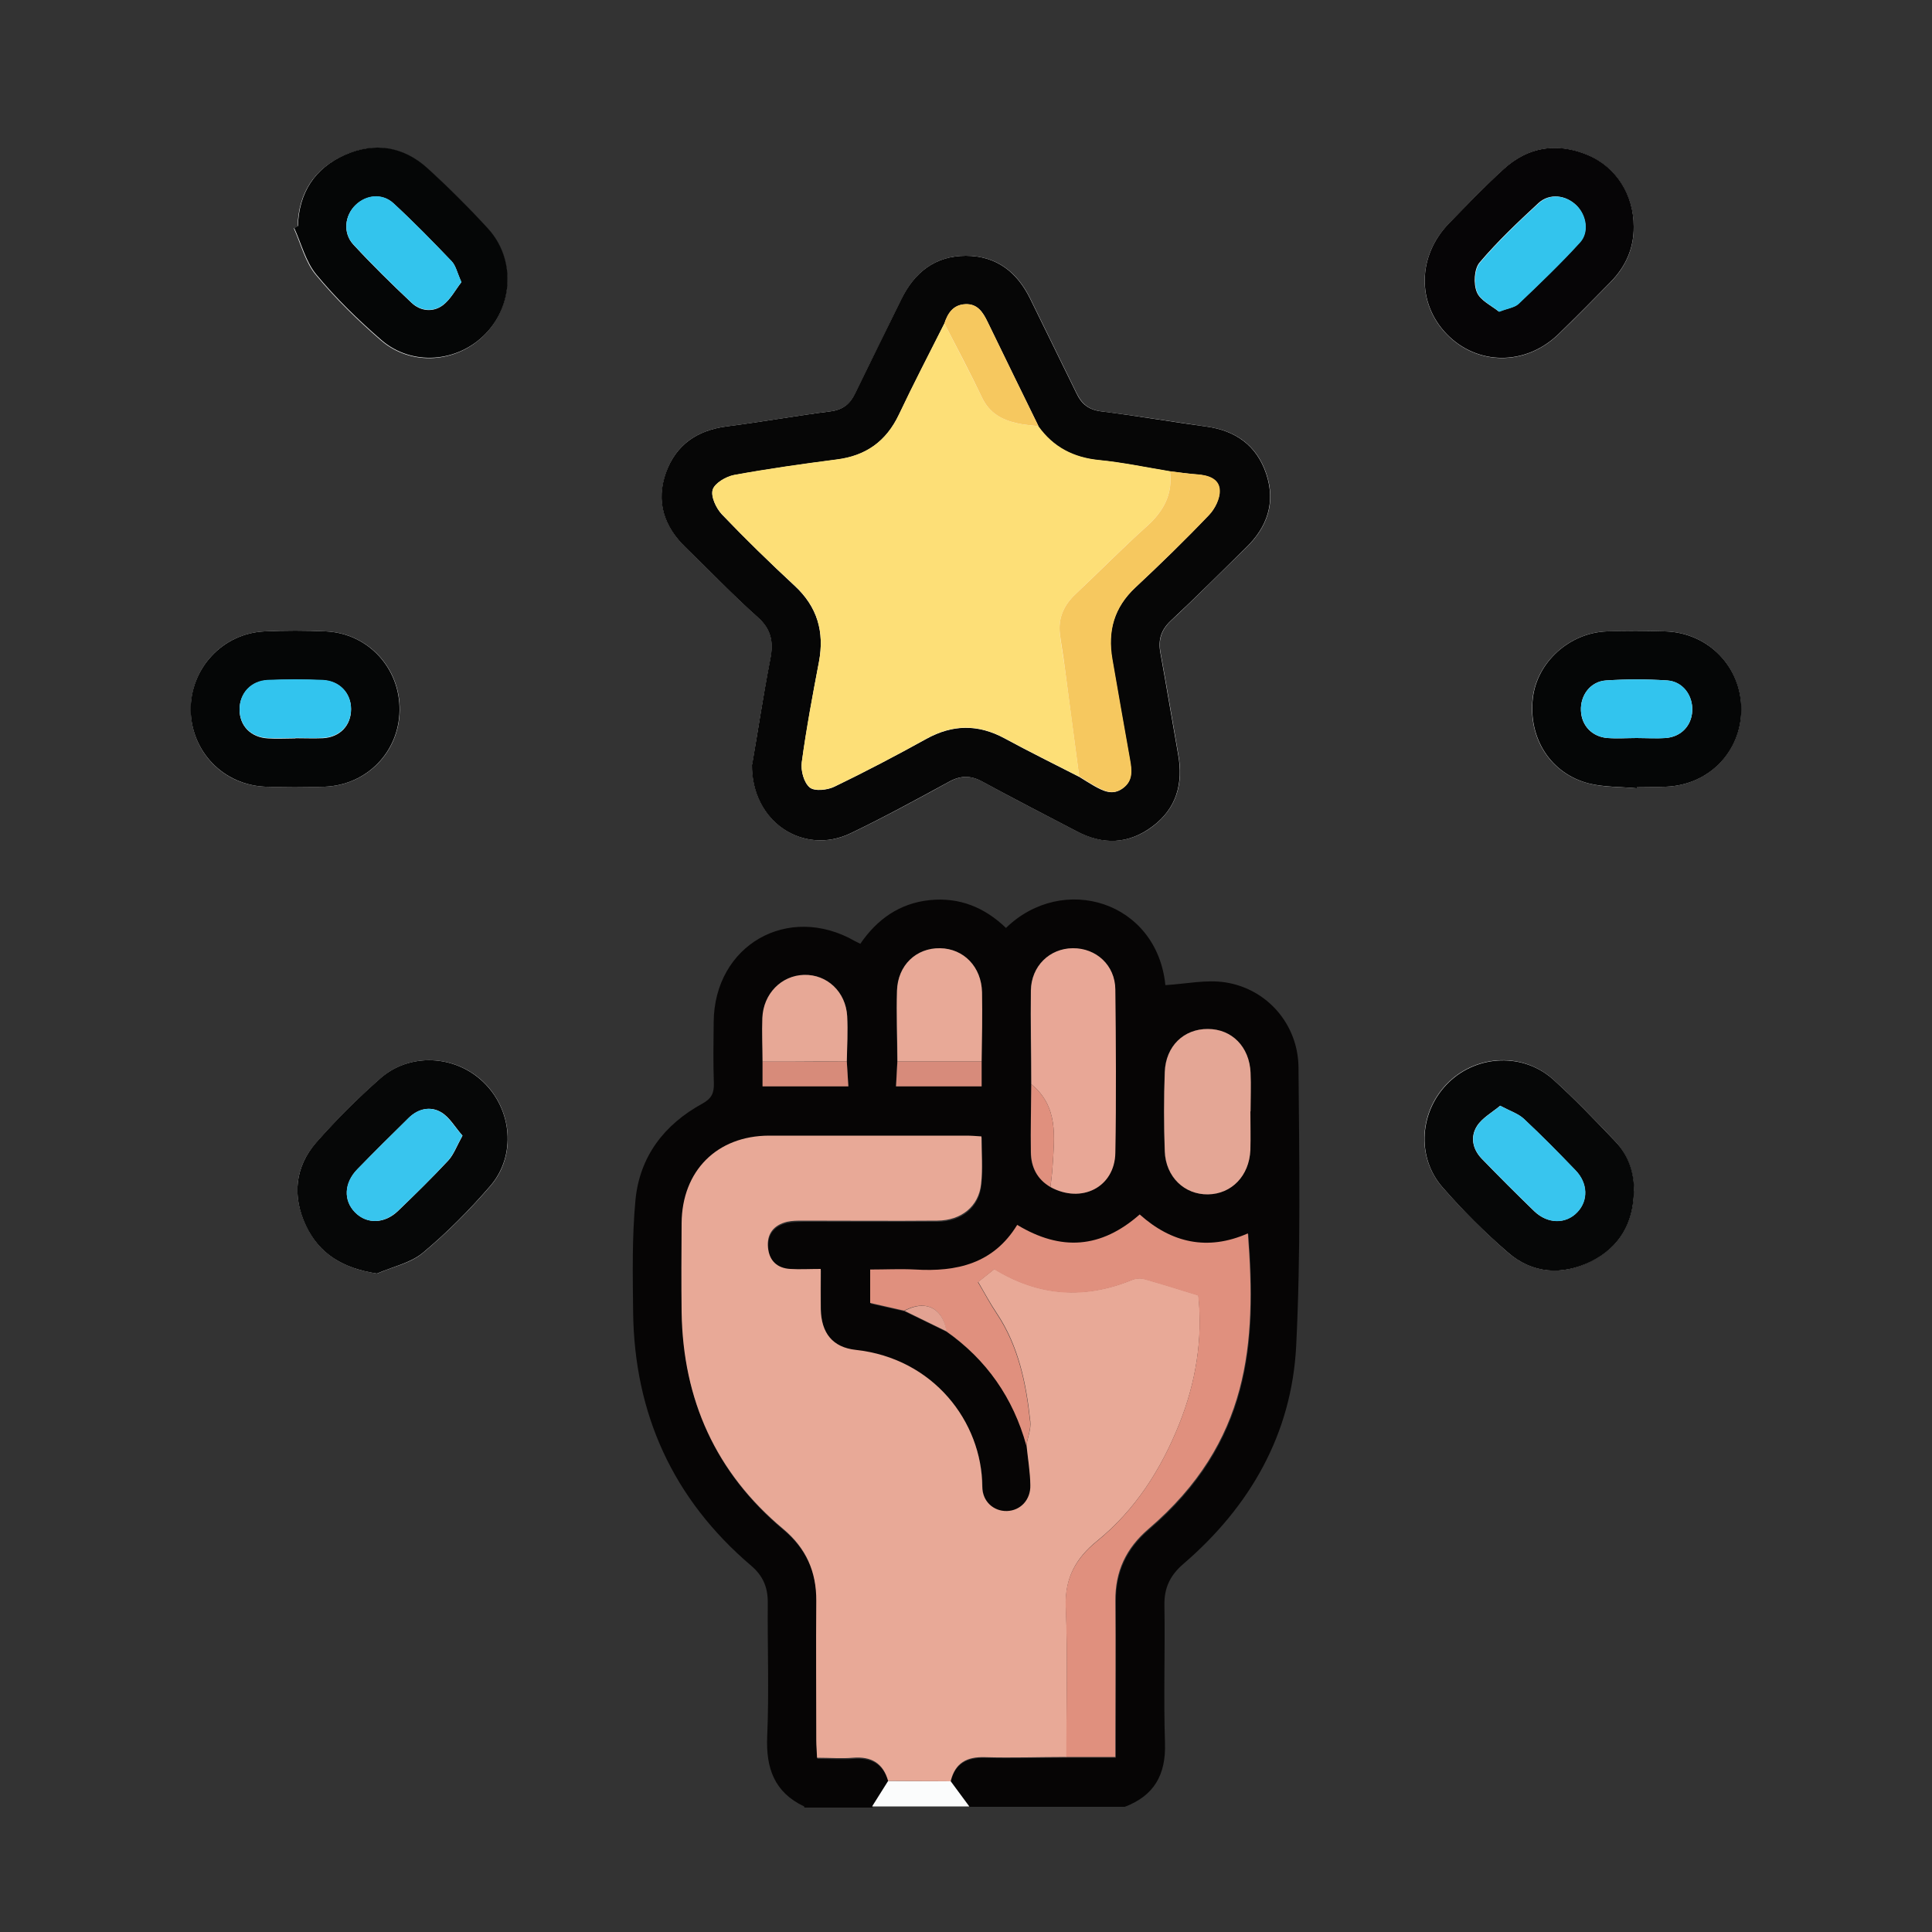 <?xml version="1.0" encoding="UTF-8"?><svg id="a" xmlns="http://www.w3.org/2000/svg" viewBox="0 0 100 100"><rect x="0" y="0" width="100" height="100" fill="#333333" stroke="none"/><defs><style>.c{fill:#060707;}.d{fill:#060505;}.e{fill:#060506;}.f{fill:#060606;}.g{fill:#050606;}.h{fill:#f6c85f;}.i{fill:#e7a896;}.j{fill:#e8a796;}.k{fill:#e8a997;}.l{fill:#e4a695;}.m{fill:#fff;}.n{fill:#fbfcfc;}.o{fill:#fddf77;}.p{fill:#d78b7a;}.q{fill:#d78b7b;}.r{fill:#e0907e;}.s{fill:#e2a292;}.t{fill:#33c4ed;}.u{fill:#38c5ee;}.v{fill:#32c4ee;}</style></defs><g id="b"><g><path class="m" d="M38.93,39.57c-.03,2.98,2.67,4.73,5.11,3.56,1.73-.83,3.42-1.75,5.1-2.67,.6-.33,1.12-.33,1.72,0,1.61,.88,3.25,1.72,4.88,2.57,1.36,.71,2.7,.67,3.93-.26,1.24-.94,1.59-2.23,1.32-3.72-.31-1.76-.6-3.52-.92-5.27-.12-.66,.03-1.17,.54-1.65,1.33-1.24,2.6-2.53,3.9-3.79,1.1-1.07,1.53-2.34,1.04-3.81-.49-1.46-1.57-2.24-3.09-2.45-1.82-.26-3.64-.56-5.46-.79-.64-.08-1-.38-1.27-.93-.79-1.63-1.6-3.25-2.39-4.88-.68-1.4-1.76-2.24-3.34-2.24-1.58,0-2.66,.84-3.34,2.25-.79,1.63-1.6,3.25-2.39,4.87-.26,.55-.64,.85-1.27,.93-1.8,.23-3.58,.55-5.38,.78-1.53,.2-2.63,.94-3.14,2.39-.53,1.49-.11,2.79,1.02,3.88,1.24,1.2,2.44,2.46,3.73,3.61,.71,.63,.82,1.29,.65,2.16-.37,1.91-.67,3.84-.94,5.46Zm45.64,22.09c0-1-.31-1.88-.98-2.6-1.04-1.09-2.08-2.18-3.2-3.19-1.54-1.39-3.91-1.3-5.4,.13-1.52,1.46-1.72,3.86-.33,5.45,1.05,1.19,2.18,2.32,3.37,3.36,1.28,1.11,2.8,1.22,4.3,.48,1.48-.72,2.21-1.98,2.23-3.64Zm-65.05,4.26c.8-.35,1.73-.53,2.37-1.07,1.26-1.05,2.43-2.23,3.5-3.47,1.35-1.57,1.12-3.95-.37-5.38-1.46-1.4-3.81-1.53-5.33-.18-1.17,1.03-2.28,2.14-3.31,3.31-1.12,1.27-1.26,2.78-.54,4.3,.7,1.49,1.95,2.23,3.69,2.49ZM84.56,11.74c0-1.63-.91-3.09-2.38-3.71-1.59-.66-3.07-.44-4.35,.73-.99,.9-1.92,1.87-2.85,2.83-1.62,1.66-1.65,4.12-.1,5.71,1.58,1.63,4.07,1.65,5.77,.02,.93-.89,1.82-1.81,2.72-2.72,.77-.79,1.2-1.73,1.19-2.85Zm-69.14-.03l-.21,.11c.37,.82,.59,1.76,1.15,2.42,1.01,1.22,2.16,2.34,3.36,3.38,1.58,1.36,3.94,1.17,5.38-.31,1.46-1.51,1.56-3.91,.14-5.46-1-1.09-2.04-2.14-3.14-3.13-1.25-1.13-2.74-1.36-4.28-.68-1.57,.7-2.37,1.96-2.42,3.69Zm-.18,29.01c.53,0,1.06,.02,1.59,0,2.17-.09,3.83-1.8,3.86-3.95,.03-2.19-1.63-3.99-3.81-4.09-1.06-.05-2.12-.05-3.18,0-2.18,.1-3.85,1.91-3.82,4.09,.03,2.16,1.69,3.87,3.86,3.95,.5,.02,1.01,0,1.51,0Zm69.47,.08v-.08c.51,0,1.01,.02,1.51,0,2.21-.08,3.89-1.8,3.9-3.99,.01-2.21-1.71-4-3.94-4.05-1-.03-2.01-.03-3.02,0-1.94,.07-3.62,1.61-3.83,3.46-.24,2.07,.92,3.9,2.89,4.41,.8,.21,1.65,.17,2.48,.25Z"/><path class="d" d="M41.62,93.5c-1.54-.73-1.98-1.98-1.91-3.62,.1-2.31,.01-4.64,.03-6.95,0-.78-.25-1.37-.86-1.89-4.04-3.44-6.05-7.85-6.11-13.14-.02-1.92-.06-3.86,.12-5.77,.21-2.26,1.49-3.93,3.47-5.01,.47-.26,.6-.54,.59-1.04-.04-1.06-.02-2.12-.01-3.18,.03-3.98,3.85-6.17,7.31-4.19,.07,.04,.15,.07,.28,.14,.86-1.26,2.03-2.1,3.59-2.26,1.54-.16,2.85,.38,3.95,1.44,2.94-2.86,7.81-1.39,8.25,2.96,1.05-.06,2.12-.3,3.12-.14,2.15,.34,3.75,2.17,3.77,4.4,.04,4.8,.12,9.61-.12,14.41-.23,4.56-2.38,8.31-5.83,11.28-.7,.6-1.01,1.25-.99,2.17,.04,2.37-.05,4.75,.03,7.12,.05,1.63-.56,2.71-2.08,3.29h-8.05l-.96-1.3c.22-.93,.83-1.25,1.77-1.23,1.41,.04,2.81,0,4.22-.01h2.56v-.97c0-2.37,.01-4.75,0-7.12-.01-1.52,.55-2.72,1.72-3.72,5.24-4.49,5.58-9.6,5.14-15.29-2.09,.92-3.96,.49-5.6-.98-2,1.76-4.07,1.91-6.34,.54-1.23,2-3.13,2.44-5.29,2.31-.77-.05-1.54,0-2.32,0v1.73l1.76,.4,2.17,1.06c2.09,1.47,3.47,3.45,4.15,5.91,.07,.69,.18,1.39,.2,2.08,.02,.77-.52,1.31-1.21,1.34-.69,.02-1.27-.5-1.28-1.27-.03-3.36-2.53-6.63-6.54-7.07-1.21-.13-1.79-.88-1.82-2.11-.02-.66,0-1.32,0-2.08-.58,0-1.08,.02-1.58,0-.68-.04-1.09-.42-1.15-1.1-.07-.72,.29-1.18,.98-1.34,.27-.06,.55-.05,.83-.06,2.32,0,4.64,.01,6.95,0,1.25-.01,2.15-.74,2.27-1.9,.09-.79,.02-1.6,.02-2.46-.3-.01-.54-.04-.78-.04-3.41,0-6.81,0-10.22,0-2.69,0-4.5,1.82-4.52,4.53-.01,1.54-.02,3.07,0,4.61,.07,4.52,1.77,8.3,5.25,11.21,1.18,.99,1.73,2.21,1.72,3.73-.02,2.4,0,4.8,0,7.21,0,.29,.02,.58,.04,.91,.69,0,1.27,.04,1.85,0,.94-.08,1.57,.27,1.83,1.2l-.83,1.32h-3.52Zm2.21-38.56c0-.78,.06-1.56,.02-2.34-.07-1.27-1.04-2.17-2.23-2.14-1.18,.03-2.12,.98-2.16,2.23-.03,.75,0,1.51,.01,2.26v1.28h4.44l-.08-1.29Zm6.97,0c0-1.19,.04-2.39,.02-3.58-.03-1.32-.95-2.26-2.17-2.28-1.23-.02-2.19,.88-2.23,2.2-.04,1.22,0,2.44,.02,3.66l-.07,1.29h4.43v-1.29Zm3.56,6.5c1.61,.88,3.33,.01,3.36-1.77,.05-2.81,.03-5.63,0-8.45-.01-1.26-.99-2.15-2.2-2.14-1.2,.01-2.15,.93-2.17,2.19-.02,1.62,0,3.23,.02,4.85,0,1.17-.03,2.34-.02,3.51,0,.77,.32,1.4,1.01,1.8Zm10.36-3.91c0-.67,.03-1.34,0-2.01-.06-1.34-.97-2.25-2.21-2.26-1.24,0-2.18,.89-2.23,2.23-.05,1.37-.05,2.74,0,4.1,.05,1.33,1.02,2.24,2.24,2.23,1.22-.02,2.13-.95,2.19-2.29,.03-.67,0-1.34,0-2.01Z"/><path class="n" d="M45.14,93.5c.28-.44,.55-.88,.83-1.32,1.08,0,2.16,.02,3.24,.02l.96,1.3h-5.03Z"/><path class="f" d="M38.93,39.57c.28-1.62,.57-3.55,.94-5.46,.17-.87,.06-1.53-.65-2.16-1.29-1.15-2.49-2.41-3.73-3.61-1.13-1.09-1.55-2.39-1.02-3.88,.52-1.45,1.62-2.19,3.14-2.39,1.8-.23,3.58-.55,5.38-.78,.63-.08,1.01-.38,1.27-.93,.79-1.63,1.6-3.25,2.39-4.87,.68-1.4,1.76-2.25,3.34-2.25,1.58,0,2.66,.84,3.34,2.24,.79,1.63,1.6,3.25,2.39,4.88,.26,.55,.63,.85,1.27,.93,1.83,.23,3.64,.54,5.46,.79,1.52,.21,2.6,.99,3.09,2.45,.49,1.47,.06,2.74-1.04,3.81-1.3,1.27-2.58,2.56-3.9,3.79-.51,.48-.66,.99-.54,1.65,.32,1.76,.61,3.52,.92,5.27,.27,1.5-.08,2.79-1.32,3.72-1.23,.93-2.57,.98-3.93,.26-1.63-.85-3.26-1.69-4.88-2.57-.6-.33-1.12-.33-1.72,0-1.69,.92-3.37,1.84-5.1,2.67-2.44,1.17-5.14-.58-5.11-3.56Zm14.82-17.51c-.88-1.8-1.76-3.59-2.63-5.39-.24-.5-.52-.95-1.15-.92-.62,.02-.91,.46-1.09,1-.79,1.57-1.6,3.13-2.35,4.71-.66,1.39-1.71,2.14-3.23,2.33-1.77,.23-3.54,.48-5.3,.8-.42,.08-1.01,.42-1.11,.76-.11,.35,.18,.95,.47,1.27,1.22,1.27,2.48,2.5,3.77,3.7,1.18,1.09,1.55,2.39,1.26,3.94-.33,1.73-.65,3.46-.89,5.2-.06,.43,.11,1.05,.41,1.3,.25,.21,.91,.14,1.28-.04,1.61-.78,3.19-1.61,4.75-2.47,1.37-.76,2.69-.77,4.06-.03,1.27,.69,2.57,1.33,3.86,1.99,.26,.16,.51,.32,.77,.47,.47,.26,.95,.51,1.47,.13,.55-.4,.47-.95,.37-1.51-.31-1.72-.61-3.45-.91-5.18-.25-1.45,.1-2.68,1.2-3.71,1.3-1.21,2.58-2.46,3.81-3.75,.31-.32,.57-.85,.55-1.27-.02-.61-.6-.79-1.17-.83-.47-.04-.94-.11-1.41-.16-1.22-.2-2.44-.46-3.67-.58-1.33-.13-2.37-.67-3.14-1.75Z"/><path class="c" d="M84.57,61.66c-.02,1.65-.75,2.91-2.23,3.64-1.5,.73-3.03,.63-4.3-.48-1.2-1.04-2.33-2.17-3.37-3.36-1.39-1.58-1.19-3.99,.33-5.45,1.49-1.43,3.86-1.52,5.4-.13,1.12,1.01,2.16,2.1,3.2,3.19,.68,.71,.99,1.6,.98,2.6Zm-6.92-4.43c-.43,.36-.93,.63-1.2,1.05-.36,.56-.23,1.2,.24,1.69,.89,.92,1.8,1.83,2.72,2.72,.7,.67,1.64,.67,2.23,.05,.57-.6,.55-1.5-.1-2.17-.87-.9-1.75-1.8-2.67-2.66-.29-.27-.7-.4-1.23-.68Z"/><path class="c" d="M19.52,65.92c-1.74-.26-2.99-1-3.69-2.49-.71-1.51-.57-3.03,.54-4.3,1.03-1.17,2.14-2.28,3.31-3.31,1.52-1.35,3.87-1.22,5.33,.18,1.5,1.43,1.72,3.81,.37,5.38-1.07,1.24-2.24,2.42-3.5,3.47-.64,.53-1.57,.72-2.37,1.07Zm4.42-7.14c-.39-.44-.66-.94-1.09-1.2-.56-.34-1.2-.2-1.69,.28-.9,.88-1.79,1.76-2.66,2.66-.69,.71-.73,1.62-.12,2.23,.61,.62,1.53,.6,2.23-.08,.88-.85,1.76-1.71,2.6-2.61,.28-.31,.43-.74,.73-1.28Z"/><path class="e" d="M84.56,11.74c.01,1.12-.42,2.06-1.19,2.85-.9,.92-1.8,1.83-2.72,2.72-1.7,1.63-4.19,1.61-5.77-.02-1.55-1.6-1.51-4.05,.1-5.71,.93-.96,1.86-1.93,2.85-2.83,1.27-1.16,2.76-1.39,4.35-.73,1.48,.62,2.39,2.08,2.38,3.71Zm-6.98,4.39c.46-.18,.81-.21,1.01-.41,1.09-1.03,2.17-2.07,3.18-3.18,.48-.53,.33-1.4-.17-1.9-.54-.54-1.39-.66-1.97-.13-1.06,.98-2.12,1.98-3.05,3.08-.28,.33-.32,1.1-.14,1.53,.17,.43,.76,.7,1.13,1Z"/><path class="g" d="M15.42,11.71c.05-1.72,.85-2.99,2.42-3.69,1.54-.68,3.03-.45,4.28,.68,1.09,.99,2.14,2.04,3.14,3.13,1.42,1.55,1.32,3.96-.14,5.46-1.44,1.48-3.81,1.67-5.38,.31-1.2-1.04-2.35-2.16-3.36-3.38-.55-.66-.78-1.6-1.15-2.42l.21-.11Zm8.46,2.89c-.22-.49-.29-.85-.5-1.07-.98-1.03-1.97-2.04-3.01-3-.58-.54-1.42-.44-1.97,.09-.56,.54-.66,1.44-.11,2.04,.96,1.04,1.98,2.04,3.01,3.01,.46,.44,1.11,.51,1.62,.13,.4-.3,.65-.8,.96-1.19Z"/><path class="g" d="M15.24,40.72c-.5,0-1.01,.02-1.51,0-2.16-.09-3.82-1.8-3.86-3.95-.03-2.17,1.65-3.99,3.82-4.09,1.06-.05,2.12-.05,3.18,0,2.18,.1,3.84,1.9,3.81,4.09-.03,2.15-1.69,3.86-3.86,3.95-.53,.02-1.06,0-1.59,0Zm.05-2.51c.47,0,.95,.02,1.42,0,.89-.05,1.46-.66,1.46-1.5,0-.83-.6-1.47-1.47-1.5-.95-.04-1.9-.04-2.84,0-.87,.04-1.46,.69-1.46,1.52,0,.84,.58,1.44,1.47,1.49,.47,.03,.95,0,1.42,0Z"/><path class="g" d="M84.71,40.8c-.83-.08-1.69-.05-2.48-.25-1.97-.51-3.13-2.34-2.89-4.41,.21-1.86,1.89-3.39,3.83-3.46,1-.04,2.01-.03,3.02,0,2.23,.06,3.95,1.84,3.94,4.05-.01,2.19-1.69,3.91-3.9,3.99-.5,.02-1.01,0-1.51,0v.08Zm0-2.6c.5,0,1.01,.03,1.5,0,.8-.06,1.34-.63,1.38-1.4,.04-.8-.49-1.52-1.29-1.58-1.05-.07-2.12-.07-3.17,0-.81,.05-1.34,.77-1.3,1.57,.03,.77,.58,1.35,1.38,1.41,.5,.04,1,0,1.5,0Z"/><path class="k" d="M49.21,92.2c-1.08,0-2.16-.02-3.24-.02-.26-.93-.88-1.28-1.83-1.2-.58,.05-1.17,0-1.85,0-.01-.32-.04-.61-.04-.91,0-2.4-.02-4.8,0-7.21,.01-1.52-.53-2.74-1.72-3.73-3.49-2.92-5.18-6.69-5.25-11.21-.02-1.54-.01-3.07,0-4.61,.02-2.71,1.83-4.52,4.52-4.53,3.41,0,6.81,0,10.22,0,.24,0,.49,.02,.78,.04,0,.85,.07,1.66-.02,2.46-.12,1.16-1.02,1.89-2.27,1.9-2.32,.02-4.64,0-6.95,0-.28,0-.57,0-.83,.06-.69,.17-1.05,.63-.98,1.34,.07,.68,.48,1.06,1.15,1.1,.49,.03,.99,0,1.58,0,0,.75-.01,1.41,0,2.08,.03,1.23,.61,1.98,1.82,2.11,4.01,.44,6.52,3.71,6.54,7.07,0,.77,.59,1.29,1.28,1.27,.69-.02,1.23-.57,1.21-1.34-.01-.69-.13-1.39-.2-2.08,.07-.4,.24-.82,.2-1.21-.21-1.97-.6-3.9-1.73-5.6-.35-.52-.65-1.08-.97-1.63l.84-.67c2.3,1.41,4.66,1.57,7.13,.56,.19-.08,.45-.1,.65-.04,.92,.26,1.84,.55,2.78,.84,.23,2.27-.13,4.51-.99,6.66-.94,2.35-2.27,4.45-4.27,6.07-1.07,.87-1.66,1.9-1.6,3.38,.1,2.59,.03,5.19,.03,7.79-1.41,0-2.81,.05-4.22,.01-.93-.03-1.54,.29-1.77,1.23Z"/><path class="r" d="M55.19,90.96c0-2.6,.08-5.2-.03-7.79-.06-1.48,.53-2.51,1.6-3.38,1.99-1.62,3.33-3.72,4.27-6.07,.86-2.15,1.23-4.38,.99-6.66-.94-.29-1.86-.58-2.78-.84-.2-.06-.46-.04-.65,.04-2.46,1.01-4.83,.85-7.13-.56l-.84,.67c.33,.55,.62,1.11,.97,1.63,1.13,1.7,1.52,3.63,1.73,5.6,.04,.39-.13,.81-.2,1.21-.68-2.46-2.06-4.44-4.15-5.91-.11-.94-.85-1.75-2.17-1.06l-1.76-.4v-1.73c.78,0,1.56-.04,2.32,0,2.16,.13,4.06-.3,5.29-2.31,2.27,1.37,4.34,1.22,6.34-.54,1.64,1.47,3.51,1.9,5.6,.98,.44,5.69,.1,10.8-5.14,15.29-1.17,1-1.73,2.2-1.72,3.72,.02,2.37,0,4.75,0,7.12v.97h-2.56Z"/><path class="j" d="M53.38,56.12c0-1.62-.04-3.23-.02-4.85,.02-1.26,.96-2.18,2.17-2.19,1.21-.01,2.19,.88,2.2,2.14,.03,2.82,.05,5.63,0,8.45-.03,1.78-1.75,2.65-3.36,1.77,.04-.35,.09-.7,.11-1.06,.1-1.54,.31-3.11-1.1-4.26Z"/><path class="l" d="M64.72,57.52c0,.67,.02,1.34,0,2.01-.06,1.33-.97,2.27-2.19,2.29-1.22,.02-2.19-.9-2.24-2.23-.05-1.37-.05-2.74,0-4.1,.05-1.35,.99-2.24,2.23-2.23,1.24,0,2.15,.92,2.21,2.26,.03,.67,0,1.34,0,2.01Z"/><path class="k" d="M46.45,54.94c0-1.22-.06-2.44-.02-3.66,.04-1.32,.99-2.22,2.23-2.2,1.22,.02,2.14,.96,2.17,2.28,.02,1.19,0,2.39-.02,3.58h-4.36Z"/><path class="i" d="M39.47,54.95c0-.75-.04-1.51-.01-2.26,.05-1.25,.98-2.2,2.16-2.23,1.19-.03,2.16,.88,2.23,2.14,.04,.78,0,1.56-.02,2.34-1,0-2,0-3,.01-.45,0-.91,0-1.36,0Z"/><path class="q" d="M46.45,54.94h4.36v1.29h-4.43l.07-1.29Z"/><path class="p" d="M39.47,54.95c.45,0,.91,0,1.36,0,1,0,2,0,3-.01l.08,1.29h-4.44v-1.28Z"/><path class="r" d="M53.38,56.12c1.41,1.15,1.2,2.72,1.1,4.26-.02,.35-.07,.71-.11,1.06-.69-.4-1-1.04-1.01-1.8-.02-1.17,.01-2.34,.02-3.51Z"/><path class="s" d="M46.82,67.85c1.31-.7,2.05,.12,2.17,1.06l-2.17-1.06Z"/><path class="o" d="M55.86,40.2c-1.29-.66-2.59-1.3-3.86-1.99-1.37-.74-2.69-.73-4.06,.03-1.56,.87-3.14,1.7-4.75,2.47-.37,.18-1.03,.25-1.28,.04-.3-.25-.47-.88-.41-1.3,.23-1.74,.56-3.47,.89-5.2,.29-1.55-.08-2.85-1.26-3.94-1.29-1.19-2.56-2.42-3.77-3.7-.3-.31-.58-.92-.47-1.27,.11-.34,.69-.68,1.11-.76,1.75-.32,3.52-.57,5.3-.8,1.52-.19,2.57-.94,3.23-2.33,.75-1.59,1.56-3.14,2.35-4.71,.65,1.28,1.33,2.55,1.95,3.84,.37,.78,1.01,1.14,1.78,1.32,.37,.09,.76,.11,1.14,.16,.77,1.08,1.82,1.62,3.14,1.75,1.23,.12,2.45,.38,3.67,.58,.15,1.18-.33,2.07-1.2,2.85-1.26,1.13-2.45,2.33-3.68,3.5-.61,.57-.92,1.25-.82,2.08,.06,.55,.16,1.09,.24,1.64,.26,1.91,.51,3.83,.76,5.74Z"/><path class="h" d="M55.86,40.2c-.25-1.91-.51-3.83-.76-5.74-.07-.55-.17-1.09-.24-1.64-.1-.84,.21-1.51,.82-2.08,1.23-1.16,2.42-2.37,3.68-3.5,.87-.78,1.35-1.67,1.2-2.85,.47,.06,.94,.13,1.41,.16,.57,.04,1.15,.22,1.17,.83,.02,.42-.25,.95-.55,1.27-1.23,1.29-2.51,2.53-3.81,3.75-1.11,1.03-1.45,2.26-1.2,3.71,.3,1.73,.6,3.45,.91,5.18,.1,.56,.18,1.12-.37,1.51-.53,.38-1,.13-1.47-.13-.26-.15-.52-.31-.77-.47Z"/><path class="h" d="M53.75,22.06c-.38-.05-.77-.07-1.14-.16-.78-.18-1.41-.54-1.78-1.32-.62-1.3-1.29-2.56-1.95-3.84,.17-.54,.46-.97,1.09-1,.63-.03,.91,.43,1.15,.92,.87,1.8,1.75,3.59,2.63,5.39Z"/><path class="u" d="M77.65,57.23c.53,.29,.94,.41,1.23,.68,.92,.86,1.8,1.75,2.67,2.66,.65,.67,.67,1.57,.1,2.17-.59,.63-1.54,.63-2.23-.05-.92-.89-1.83-1.8-2.72-2.72-.48-.49-.6-1.13-.24-1.69,.27-.42,.77-.69,1.2-1.05Z"/><path class="u" d="M23.93,58.78c-.3,.54-.45,.97-.73,1.28-.83,.9-1.71,1.76-2.6,2.61-.71,.68-1.63,.7-2.23,.08-.6-.62-.57-1.52,.12-2.23,.88-.9,1.77-1.78,2.66-2.66,.49-.48,1.12-.62,1.69-.28,.42,.26,.7,.76,1.09,1.2Z"/><path class="t" d="M77.59,16.13c-.37-.31-.95-.57-1.13-1-.18-.44-.14-1.2,.14-1.53,.93-1.1,1.98-2.1,3.05-3.08,.58-.53,1.42-.42,1.97,.13,.5,.5,.65,1.37,.17,1.9-1.01,1.11-2.1,2.15-3.18,3.18-.2,.19-.55,.23-1.01,.41Z"/><path class="t" d="M23.88,14.6c-.3,.39-.56,.89-.96,1.19-.51,.38-1.16,.3-1.62-.13-1.03-.97-2.04-1.97-3.01-3.01-.55-.59-.45-1.49,.11-2.04,.55-.54,1.38-.63,1.97-.09,1.04,.96,2.03,1.98,3.01,3,.21,.22,.28,.58,.5,1.07Z"/><path class="v" d="M15.29,38.2c-.47,0-.95,.02-1.42,0-.9-.05-1.47-.65-1.47-1.49,0-.83,.58-1.48,1.46-1.52,.95-.04,1.9-.04,2.84,0,.88,.04,1.47,.68,1.47,1.5,0,.84-.57,1.45-1.46,1.5-.47,.03-.95,0-1.42,0Z"/><path class="v" d="M84.71,38.2c-.5,0-1.01,.03-1.5,0-.8-.06-1.34-.64-1.38-1.41-.04-.8,.49-1.52,1.3-1.57,1.05-.07,2.12-.07,3.17,0,.81,.05,1.33,.77,1.29,1.58-.04,.77-.58,1.34-1.38,1.4-.5,.04-1,0-1.5,0Z"/></g></g></svg>